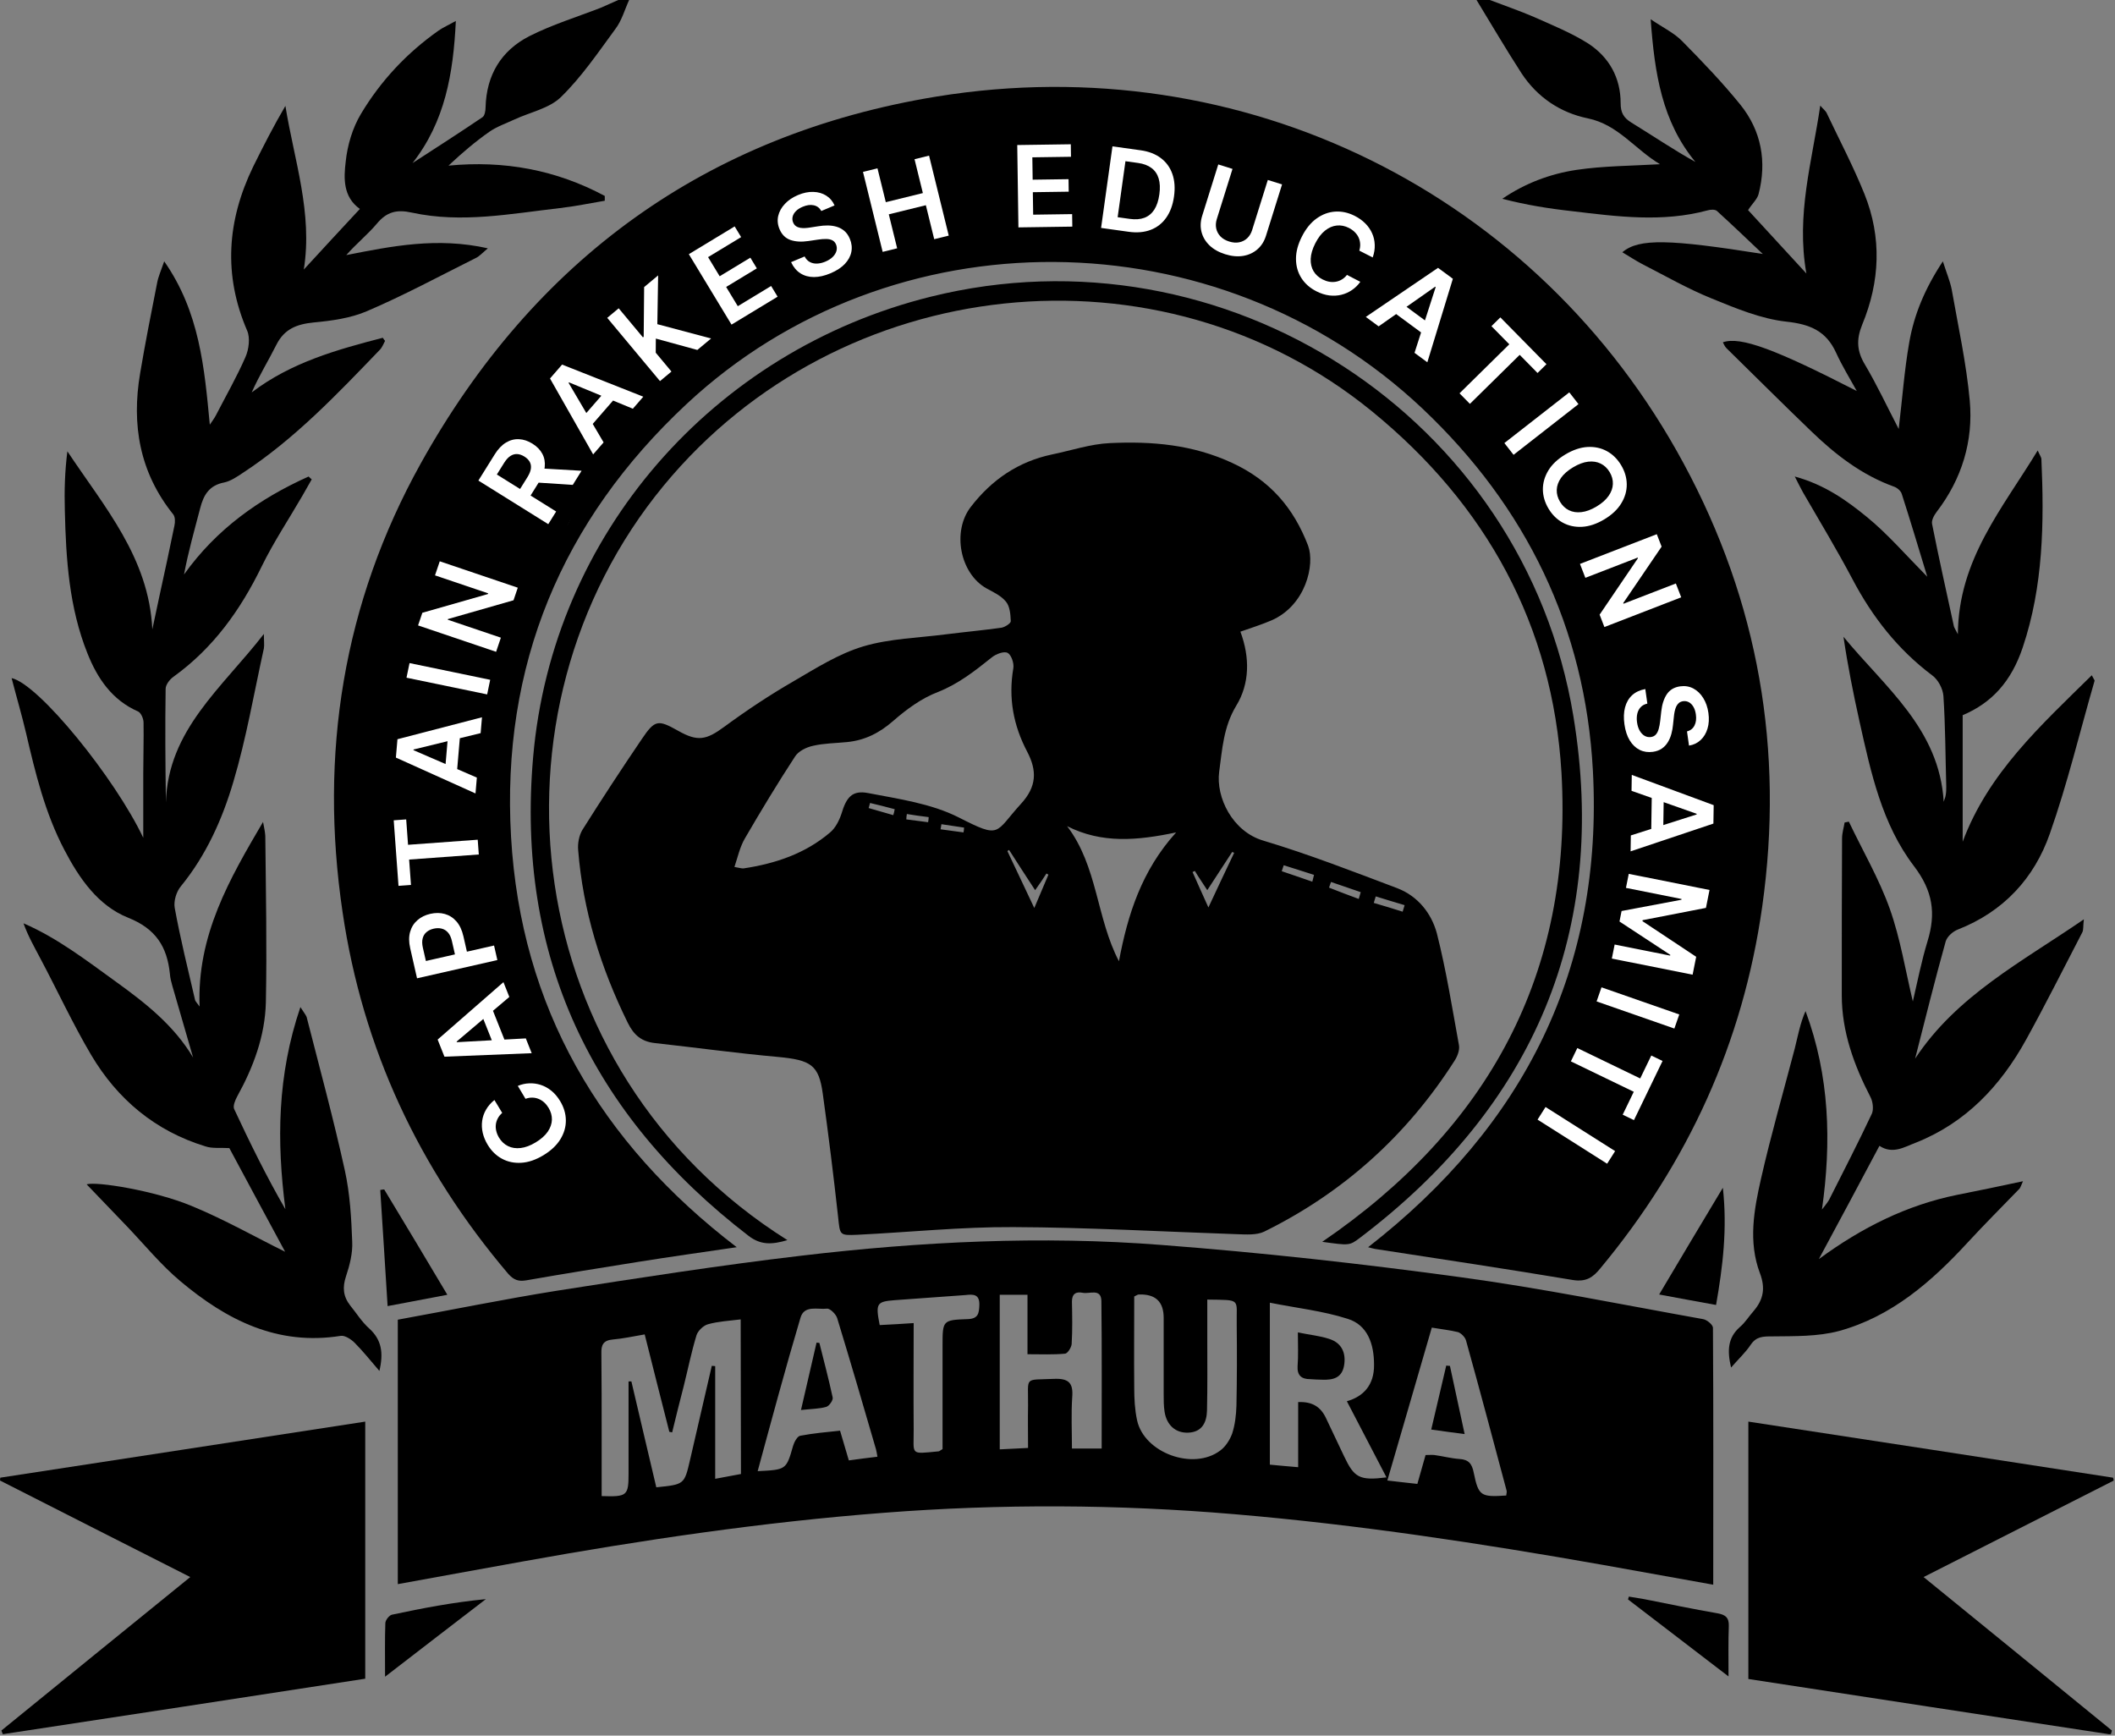<svg width="747" height="613" viewBox="0 0 747 613" fill="none" xmlns="http://www.w3.org/2000/svg">
<rect x="0" y="0" width="747" height="613" fill="#808080" stroke="none"/>
<g clip-path="url(#clip0_1_2)">
<path d="M222.2 2.44156e-05C220.6 3.5 219.6 7.3 217.3 10.3C211.2 18.6 205.4 27.2 198.1 34.3C194 38.3 187.3 39.6 181.7 42.2C178.7 43.6 175.5 44.7 172.9 46.5C167.9 50 163.2 54 158.4 58.5C178.1 56.6 196.4 60 213.6 69.2V70.9C208.3 71.8 203 72.9 197.7 73.5C180.3 75.5 163 78.9 145.5 75.1C140.1 73.9 136.6 74.8 133.1 79C129.8 82.9 125.8 86.1 122.3 90.1C138.5 86.9 154.4 83.7 172.3 87.7C170.2 89.5 169.2 90.6 168.1 91.1C155.3 97.5 142.7 104.3 129.6 109.9C123.8 112.4 117.1 113.3 110.7 113.9C104.8 114.5 100.4 116.2 97.6 121.8C94.8 127.4 91.5 132.7 88.9 138.6C102.8 128 119 123.5 135.2 119.3C135.5 119.7 135.7 120.1 136 120.4C135.4 121.5 135 122.7 134.1 123.6C119 139.3 104.1 155 85.8 167C83.7 168.4 81.5 169.9 79.2 170.4C73.9 171.4 71.9 174.8 70.7 179.5C68.7 187.2 66.5 194.8 65 202.9C76.4 186.9 91.6 176.1 109 168.3C109.4 168.7 109.7 169 110.1 169.3C109 171.2 107.9 173.2 106.8 175.1C102 183.4 96.6 191.5 92.4 200.1C84.9 215.5 75.3 228.9 61.3 239C60 239.9 58.5 241.8 58.5 243.3C58.3 256.5 58.4 269.8 58.6 283.4C59.3 257.8 78.4 243 93.2 223.9C93.2 226.4 93.4 227.8 93.2 229C89.7 244.8 87 260.8 82.4 276.2C78.5 289.4 72.8 302.1 63.9 313C62.3 314.9 61.3 318.2 61.7 320.6C63.7 331.6 66.4 342.4 68.9 353.2C69 353.6 69.4 354 70.5 355.5C69.5 330.3 81.1 310.4 92.9 290.3C93.2 291.9 93.6 293.6 93.7 295.2C93.9 314.8 94.3 334.5 93.9 354.1C93.6 365.9 89.5 376.9 83.8 387.2C83.1 388.5 82.2 390.6 82.7 391.7C88.3 403.7 94.1 415.5 100.8 427.1C97.7 403.1 97.9 379.8 106.1 355.7C107.3 357.6 108 358.4 108.3 359.2C112.9 377.2 117.8 395.2 121.8 413.4C123.6 421.6 124.1 430.2 124.4 438.6C124.6 442.6 123.5 446.9 122.2 450.8C120.9 454.7 121.2 457.9 123.7 461.1C125.9 463.8 127.8 466.9 130.4 469.2C134.8 473.2 135.5 477.8 134 484.2C130.8 480.5 128.2 477.2 125.2 474.2C124 473 121.8 471.6 120.4 471.8C98 475.4 80 466.2 63.7 452.5C56.9 446.8 51.1 439.7 44.9 433.2C40.1 428.2 35.3 423.2 30.6 418.3C34 417.2 54.6 420.5 67.6 425.9C79.3 430.7 90.5 437.1 100.7 442.1C94.4 430.5 87.4 417.4 81 405.5C77.7 405.3 75 405.7 72.6 404.9C54.9 399.5 41.5 388.3 32.2 372.6C25.7 361.6 20.3 349.9 14.3 338.6C12.2 334.6 9.9 330.6 8.3 326.1C20.3 331.3 30.5 339.2 40.9 346.7C51.3 354.2 61.4 362.1 68.2 373.5C65.8 365.1 63.3 356.7 60.9 348.3C60.5 346.9 60.1 345.4 60 343.9C59 334.3 55 328 45.2 324.1C34.7 319.9 28 310.3 22.7 300.1C15.9 287.1 12.5 273.1 9.2 258.9C7.7 252.5 5.8 246.1 4.1 239.5C13.7 241.6 40.6 274.8 50.6 295.9C50.6 289.2 50.6 281.2 50.6 273.2C50.6 267.2 50.8 261.2 50.7 255.2C50.7 253.8 49.8 251.8 48.8 251.3C39.6 247.3 34.4 239.6 30.9 230.8C24.4 214.6 23.3 197.5 22.9 180.3C22.7 173.4 22.9 166.4 23.8 159.4C36.8 179 52.6 196.9 53.8 222.3C54.7 218.2 55.5 214.2 56.4 210.1C58.2 202 59.9 193.9 61.6 185.7C61.9 184.4 61.9 182.6 61.2 181.7C49.3 166.9 46.4 150 49.5 131.8C51.3 121.1 53.4 110.5 55.5 99.9C55.9 97.7 56.9 95.5 58 92.3C70.5 110.2 72.2 129.9 74.1 150C74.8 148.9 75.7 147.8 76.3 146.6C79.8 139.8 83.6 133.2 86.7 126.1C87.9 123.4 88.4 119.3 87.3 116.8C78.8 97.1 80.2 77.9 89.4 58.9C93 51.6 96.7 44.4 100.8 37.4C103.9 56.6 110.5 75.2 107.3 95.2C113.9 88 120.5 80.9 127.1 73.8C121.1 69.5 121.4 62.9 122.1 57.1C122.7 51.3 124.5 45.2 127.5 40.2C134.5 28.5 143.7 18.7 154.9 10.8C156.5 9.7 158.3 8.9 161 7.4C160.1 26 157.2 42.9 145.7 57.6C154 52.2 162.3 46.9 170.4 41.4C171.2 40.9 171.5 39.1 171.5 37.9C171.8 26.5 177 17.9 186.9 12.8C195 8.7 203.8 6 212.3 2.7C214.4 1.8 216.5 0.8 218.6 -0.1L222.2 2.44156e-05Z" fill="black"/>
<path d="M526.2 0C531.4 2 536.7 3.8 541.8 6C548.3 8.9 555 11.6 561 15.4C568.3 20.2 572.4 27.4 572.4 36.5C572.4 39.7 573.4 41.6 576.2 43.3C583.7 47.9 590.9 52.8 598.8 57.2C587 42.9 584.4 26 583 6.8C587.6 9.9 591.4 11.7 594.2 14.6C601.3 21.8 608.4 29.2 614.7 37C622.1 46.2 624.1 57.1 621.1 68.6C620.6 70.4 618.9 71.9 617.4 74.2C623.3 80.6 630 87.9 638 96.6C634.3 75.8 640 57.1 642.9 37.3C643.9 38.5 644.8 39.1 645.2 40C649.7 49.5 654.6 58.8 658.5 68.5C664.7 83.9 664 99.5 657.7 114.7C655.6 119.9 655.8 124 658.7 128.8C662.9 135.9 666.4 143.4 670.6 151.5C671.9 140.7 672.6 130.8 674.3 121.1C676 111.2 679.8 102 686.2 92.3C687.5 96.4 688.7 99.2 689.3 102.1C691.6 115.2 694.5 128.3 695.7 141.5C697 155.8 692.9 169.2 684 180.8C683.1 182 682.1 183.8 682.4 185.1C684.8 197.2 687.5 209.2 690.1 221.2C690.2 221.6 690.5 222.1 691.5 224C691.7 197.6 707.2 179.7 719.7 159.1C720.4 160.7 720.9 161.4 721 162C722 184.6 721.7 207 714.4 228.7C710.4 240.6 703.6 248.2 693.2 252.6V297.3C702.2 273.1 720.7 256.3 738.8 238.5C739.5 239.9 739.8 240.2 739.8 240.4C734.6 258.4 730.2 276.8 724 294.4C718.5 310.2 707.6 322 691.5 328.3C689.7 329 687.7 330.8 687.2 332.5C683.4 346.1 680 359.8 676.4 373.9C691.1 351.6 714 339.8 736 324.7C735.7 327.2 735.9 328.3 735.5 329.2C728.9 341.9 722.5 354.7 715.6 367.2C706.6 383.5 694.3 396.6 676.6 403.6C672.6 405.1 668.5 407.8 663.8 404.7C656.9 417.7 650 430.6 642.4 444.7C657.8 433.4 673.6 425.6 691.3 422C698.8 420.5 706.2 419 714.5 417.2C713.8 418.8 713.6 419.4 713.3 419.8C707.2 426.1 701 432.3 695 438.8C682.2 452.7 668.1 465 649.5 470.1C642 472.1 633.8 471.9 625.9 472C622.7 472 620.3 472 618.3 475C616.5 477.7 614 480 611.4 483C610 477.1 610.2 472.5 614.5 468.7C616.4 467.1 617.7 464.9 619.4 463C622.8 459 623.6 455 621.6 449.7C617.4 438.6 619.5 427.2 622 416.2C625.5 400.8 629.9 385.6 633.9 370.3C635 365.9 635.8 361.4 637.7 357.1C646.2 380 646.9 403.3 643.5 427.2C644.3 426.1 645.3 425 646 423.8C651.1 413.7 656.3 403.6 661.1 393.4C661.8 391.9 661.5 389.2 660.7 387.6C654.8 376.2 650.5 364.4 650.5 351.5C650.5 333 650.5 314.6 650.6 296.1C650.6 294.2 651.2 292.4 651.5 290.5C652 290.4 652.5 290.3 653 290.2C657.9 300.5 663.7 310.4 667.5 321.1C671.2 331.6 673 342.8 675.6 353.7C677.2 346.9 678.6 339.6 680.8 332.4C683.8 322.6 682.7 314.7 676 305.9C664.7 291.1 660.8 272.9 656.8 255C654.6 245.1 652.6 235.1 651.1 224.9C665.7 242.7 685 257.4 686.5 283.2C686.7 282.4 687.1 281.7 687.2 280.8C687.4 279.8 687.4 278.8 687.4 277.8C687.1 267.1 687.1 256.5 686.4 245.8C686.2 243.2 684.5 240 682.4 238.5C670.3 229.4 661.3 217.9 654.3 204.6C648.8 194.2 642.7 184.1 636.8 173.9C636 172.5 635.3 171 633.9 168.3C644.5 171.2 652.3 176.8 659.5 182.7C666.7 188.6 672.9 195.8 680.7 203.7C677.5 193.2 674.7 183.8 671.7 174.5C671.4 173.4 670.1 172.3 669 171.9C657.6 167.8 648.3 160.6 639.8 152.4C629.7 142.7 619.8 132.8 609.8 123C609.2 122.4 608.9 121.7 608.5 120.9C614.8 118.7 627.3 123.5 655.8 138.1C653.3 133.6 650.6 129.2 648.5 124.6C645 116.9 639.3 114.5 630.9 113.6C621.9 112.6 613.1 108.9 604.5 105.4C596.1 102 588.1 97.4 579.9 93.2C577.6 92 575.4 90.5 573 89.1C578.8 84.1 589.8 84.5 622.6 89.7C617.2 84.6 611.9 79.5 606.4 74.5C605.7 73.9 604.1 74 603.1 74.3C587.2 78.6 571.3 76.5 555.4 74.6C547.2 73.7 539 72.4 530.6 70.2C538.7 64.7 547.5 61.4 556.8 60C566.2 58.6 575.8 58.6 586.3 58C577.4 52.7 571.5 44 560.8 41.8C551.1 39.8 543 34.4 537.4 25.9C531.9 17.4 526.8 8.7 521.5 0L526.2 0Z" fill="black"/>
<path d="M438.1 223.1C441.5 232.2 441.4 241.5 436.6 249.3C432.1 256.8 431.7 264.6 430.6 272.6C429.4 281.6 435.3 293.7 446.2 296.9C462.2 301.7 477.9 307.8 493.5 313.7C500.8 316.5 505.6 322.6 507.5 329.7C510.8 342.7 512.9 356 515.3 369.2C515.6 370.9 514.7 373.2 513.7 374.7C496.9 401 474.5 421.2 446.5 435C443.8 436.3 440 436 436.8 435.9C410.5 435 384.2 433.5 357.9 433.4C339.6 433.3 321.3 435.2 303 436.1C296.4 436.4 296.7 436.3 296 429.7C294.4 415.2 292.6 400.7 290.6 386.3C289.2 376.1 286.4 374.4 274.8 373.3C260.3 372 245.8 370 231.3 368.4C226.7 367.9 223.9 365.7 221.7 361.2C212.2 341.9 205.9 321.7 204.2 300.2C204 297.9 204.5 295.1 205.7 293.1C212.5 282.3 219.5 271.6 226.7 261C231.3 254.2 232.4 254.1 239.5 258.1C246.4 262 249.4 261.4 255.8 256.7C263.7 250.9 271.8 245.5 280.3 240.6C288.2 236 296.2 230.9 304.9 228.3C314.3 225.5 324.5 225.3 334.4 224C340.8 223.2 347.3 222.6 353.7 221.7C354.9 221.5 357 220.2 357 219.4C356.9 217 356.7 214.2 355.3 212.5C353.6 210.4 350.8 209.1 348.4 207.8C339 202.5 336.2 187.6 342.9 179C350.3 169.4 359.7 163 371.6 160.5C378.4 159.1 385.2 156.8 392 156.5C406.8 155.8 421.2 157 435.2 163.5C448.6 169.7 456.9 179.4 462 192.7C464.5 199.4 461.2 213.8 449.1 219.1C445.6 220.6 442.1 221.7 438.1 223.1ZM259.4 306.2C261.2 306.5 262 306.8 262.7 306.7C273.9 305 284.4 301.5 293.2 294C295.1 292.4 296.4 289.8 297.2 287.4C298.9 281.7 300.9 279 306.6 280.1C317.5 282.2 328.9 283.8 338.6 288.7C353.7 296.4 351.2 294.2 360.6 283.9C366.2 277.8 366.3 272.2 362.8 265.5C357.9 256.2 356.1 246.5 357.9 236C358.2 234.3 357.2 231.3 355.9 230.6C354.6 229.9 351.8 231 350.4 232.1C344.4 236.9 338.6 241.5 331.3 244.4C325.5 246.6 320.2 250.5 315.5 254.6C310.6 258.9 305.4 261.5 299.1 262.1C295.1 262.5 291.1 262.5 287.2 263.4C284.8 263.9 282 265.3 280.8 267.2C274.6 276.7 268.8 286.3 263.1 296.1C261.3 299.2 260.6 302.6 259.4 306.2ZM415.4 294C401.6 296.9 389.2 298 376.9 291.8C387.7 306 387.2 324.2 395.2 339.5C398.3 323 403.2 307.5 415.4 294ZM365.6 314.4C362.4 309.5 359.4 304.9 356.4 300.2C356.2 300.3 356 300.4 355.8 300.6C358.8 307 361.9 313.4 365.3 320.7C367.3 316 368.8 312.4 370.3 308.9C370.1 308.8 369.8 308.7 369.6 308.5C368.4 310.4 367.2 312.2 365.6 314.4ZM422 307.6C421.7 307.7 421.5 307.9 421.2 308C422.9 311.9 424.7 315.8 426.8 320.5C430.1 313.4 433 307.3 435.9 301.2C435.7 301.1 435.4 301 435.2 300.9C432.3 305.3 429.5 309.6 426.4 314.4C425.4 312.8 424.7 311.9 424.1 310.9C423.4 309.9 422.7 308.7 422 307.6ZM463.5 311.4C463.7 310.6 463.9 309.8 464.1 309C460.6 307.9 457 306.7 453.4 305.6C453.2 306.3 452.9 307 452.7 307.7C456.4 308.9 459.9 310.2 463.5 311.4ZM479.9 317.5C480.1 316.7 480.4 315.9 480.6 315.1C477.1 313.9 473.6 312.7 470.1 311.5L469.4 313.5C472.9 314.9 476.4 316.2 479.9 317.5ZM485.9 316.6C485.7 317.4 485.4 318.1 485.2 318.9C488.6 319.9 492 320.9 495.4 322C495.6 321.2 495.9 320.5 496.1 319.7C492.8 318.7 489.4 317.7 485.9 316.6ZM315.5 287.9C315.7 287.2 315.9 286.5 316 285.8C313.1 285 310.2 284.3 307.3 283.6C307.1 284.2 307 284.8 306.8 285.4C309.7 286.2 312.6 287.1 315.5 287.9ZM340.3 294C340.4 293.4 340.5 292.9 340.5 292.3C337.8 291.9 335.2 291.5 332.5 291.1C332.4 291.7 332.3 292.3 332.2 292.9L340.3 294ZM320.3 287.5C320.2 288.1 320.1 288.8 320.1 289.4C322.7 289.7 325.2 290.1 327.8 290.4C327.9 289.8 328 289.2 328 288.6C325.4 288.3 322.8 287.9 320.3 287.5Z" fill="black"/>
<path d="M260.2 440.5C247.9 442.3 236.6 443.9 225.3 445.7C212.2 447.8 199 449.9 185.9 452.2C183 452.7 181.4 452 179.5 449.9C148 412.8 128.1 370.4 121 322.2C112.7 266.3 121.2 213 148.6 163.7C188.6 91.8 249.4 47.4 330.8 34.1C439 16.5 543.1 68.2 594.6 163.6C621.1 212.6 630.2 265 622.4 320.2C615.6 368.3 596.2 410.7 565.2 448C562.6 451.2 560.2 452.8 555.6 452.1C532.3 448.2 508.9 444.7 485.6 441.1C485 441 484.4 440.8 483.2 440.5C538.5 397.5 566.3 341.9 562.6 272.2C559.9 221.8 539.1 179 502.4 144.3C429.9 75.9 314.9 75.2 242.6 142.6C198.3 183.9 177 235.2 180.5 295.6C184 355.7 211.8 403.5 260.2 440.5ZM183.5 403.5C178.7 403 173.5 401.6 168.7 401.1C174.4 403.7 177.5 412.1 186.1 408.9C182.8 413.9 179.7 418.5 176.6 423.2C176.9 423.4 177.3 423.7 177.6 424C181.8 419.8 188.9 418.6 190 410.7C193.7 415.5 196.9 419.7 200.1 423.8C200.5 423.5 200.9 423.3 201.3 423C198.1 417.9 200.1 410 191.1 407.1C197.6 404.9 202.9 403.1 208.1 401.4C208 401 207.8 400.5 207.7 400.1C201.6 401.8 194 396.6 189.1 405.4V386.6C188.7 386.5 188.3 386.5 187.9 386.4C186.2 391.9 183 397.5 183.5 403.5ZM214.7 134.8C214.8 134.5 214.9 133.7 215 133C215.8 126.9 213.4 122.4 208.1 119.9C203.2 117.6 199.1 118.4 194.7 123C190.9 126.9 187.4 131.1 183.4 135.6C194.2 145 204.7 154.1 215.3 163.4C217.2 161.2 218.8 159.5 220.5 157.6C215.9 153.5 211.8 149.8 206.2 144.8C210 143.8 212.4 142.5 214.8 142.7C219.1 143.1 223.2 144.6 227.5 145.3C228.9 145.5 231 145.2 231.9 144.3C234.9 141.2 237.5 137.7 240.8 133.8C238.4 126.1 238.7 125.6 248.2 120.2C250.3 121.8 252.6 123.4 254.8 125.1C256.9 123.4 258.7 121.9 261.2 119.8C260.1 119.1 259.3 118.8 258.6 118.3C248.6 111.1 238.5 104 228.6 96.6C225.8 94.5 224.2 95 221.7 96.9C219.2 98.9 218.7 100.7 220 103.7C224.8 115 229.4 126.3 234.3 138.2C227.5 137 221.3 135.9 214.7 134.8ZM169.6 187.8C178.2 187.8 185.7 187.4 193.2 187.9C198.7 188.3 201.1 185.9 202.2 180.7C189.8 174.4 177.5 168.1 164.8 161.7C163.6 164.2 162.8 166.1 161.8 168.1C169.1 171.9 175.9 175.5 183.8 179.6C175.5 179.6 168.6 180.2 161.9 179.4C156 178.8 153.7 181.2 152.6 186.7C164.9 193 177.2 199.3 190 205.8C191.1 203.5 192 201.6 193.1 199.4C185.3 195.6 177.8 191.9 169.6 187.8ZM595.1 249.4C599.9 248.8 603.8 248.2 607.8 247.8C610.9 247.5 611.7 245.9 611.2 243.1C610.8 240.6 610.3 238.7 606.9 239.2C595.7 240.8 584.5 242 573.3 243.4C570.5 243.8 567.6 243.7 568.3 248.2C569 252.7 571.8 252.3 574.8 251.9C579 251.4 583.2 250.8 587.7 250.3C588 252.8 588 254.9 588.5 256.7C589.6 260.4 588.3 261.8 584.5 262C579.9 262.3 575.4 263.3 571 263.9C570.5 272.3 571 272.7 578.2 271.6C582.3 271 586.4 270.6 590.5 270.1C598.3 269.1 606.1 268 613.8 267C613.2 258.3 613.2 258.4 605.6 259.4C602.7 259.8 599.7 259.9 596.4 260.1C596.1 256.5 595.6 253.3 595.1 249.4ZM480.8 69.1C473.7 81.4 466.8 93.4 459.7 105.8C464.2 108.4 468.2 110.8 472.3 112.9C480.1 116.8 488.1 112.9 489.4 104.2C489.8 101.4 488.4 98.3 487.8 95.4C493.8 94.3 497 91.6 497.9 86.5C498.9 81 495.6 77.8 491.4 75.2C488.1 73.1 484.6 71.2 480.8 69.1ZM592.8 309C596.1 308.7 598.6 308.8 601 308.3C610.2 306.6 614.7 301.5 614.7 293.3C614.7 285.8 609.7 279.9 601.2 278.5C596.2 277.6 590.9 277.6 585.8 277.9C577 278.3 571.4 283.9 570.9 292.2C570.4 300.7 574.6 306 583.6 307.8C587 308.6 590.3 308.7 592.8 309ZM593.5 349C602.9 347.9 607.9 344.2 609.7 336C611.3 328.9 608.1 322.3 600.1 319.6C593.3 317.4 585.9 316 578.8 316C571.7 316 568 320.5 566.6 327.6C565.4 334 567.5 339.7 573.8 342.5C580.1 345.5 586.9 347 593.5 349ZM346.8 87.4C351.9 87.6 354.4 85.5 354.2 80.9C354 76.8 353.7 72.8 353.4 68.3C357.6 68.1 361.2 67.9 365.1 67.7C365.7 74.1 366.3 79.9 366.9 86.1C369.6 85.9 371.8 85.8 374.6 85.7C373.5 71.2 372.4 57.4 371.3 43.3C368.1 43.8 365.9 44.1 363.7 44.5C364 50.4 364.2 55.6 364.5 61.2H352.8C352.3 56 351.9 50.8 351.4 45.3C348.6 45.5 346.4 45.6 343.6 45.8C344.7 59.8 345.7 73.5 346.8 87.4ZM266.2 69C257.8 71.8 257.2 72.6 257.6 80.1C257.8 84 258.1 87.9 258.3 91.8C258 91.9 257.6 92 257.3 92.1C254.5 87.5 251.8 82.9 248.9 78.1C246.6 79.6 244.5 80.8 242.4 82.1C249.6 94.6 256.5 106.4 263.6 118.6C266.1 117.1 268.1 115.9 270 114.7C267.3 108.5 261.6 103.6 264.9 95.9C268.1 98.8 271 101.5 273.9 104.2C278.1 108.1 282.7 108 287.5 104C281.1 99.1 274.9 94.2 268.4 89.6C265.7 87.7 264.8 85.6 265.1 82.5C265.6 78.1 265.9 73.7 266.2 69ZM440.4 53.5C437 64.5 433.5 74.9 430.7 85.4C429.1 91.6 432.7 96 440 98.7C446.8 101.2 452.7 100.2 455.2 94.6C459.7 84.2 463.3 73.4 467.4 62.4C464.2 61.4 462 60.8 459.6 60C458.4 63.6 457.3 66.7 456.2 69.9C454 76.3 451.8 82.8 449.4 89.1C448.3 92.1 445.9 93.4 442.6 92.3C439.2 91.2 437.8 88.9 438.5 85.4C439 83 439.9 80.6 440.6 78.2C443 70.9 445.5 63.5 448 56C445.5 55.2 443.5 54.5 440.4 53.5ZM183.1 222.2C169 222.8 155.4 223.3 141.8 224.3C140.5 224.4 139 227 138.4 228.7C137.7 230.7 136.9 233 140 234.6C145.6 237.4 151.1 240.7 156.6 243.7C162.9 247.2 169.3 250.8 175.6 254.3C179 247.5 179 246.9 173.6 243.9C168.9 241.3 172.2 237.8 172.3 234.7C172.4 232.1 173.5 230.1 176.5 230.5C182.8 231.2 183.1 227.2 183.1 222.2ZM561.3 185.7C559.8 183.3 558.6 181.4 557.5 179.5C549.8 183.6 547.6 188.2 549.6 195.1C551.7 202.2 557 206.4 563.2 206C570.2 205.6 574.6 200.8 575.1 193.1C575.3 189.3 575 185.4 576 181.8C576.4 180.4 579.9 178.6 581.5 179C584.5 179.8 585 182.7 583.4 185.5C582.7 186.7 581.6 187.8 580.7 189C582 191.2 583.2 193.1 584.8 195.8C587 193.4 589.2 191.7 590.5 189.5C593.7 184.1 590.9 179.5 587.8 175.3C584.8 171.3 580.5 170.2 575.8 171.6C570.9 173.1 568.1 176.7 567.7 181.9C567.4 185.4 568 189 567.3 192.3C566.8 194.5 565 197.1 563 198C561.7 198.6 558.6 197 557.3 195.5C555.2 192.9 556.5 190.2 558.8 188.1C559.5 187.3 560.2 186.7 561.3 185.7ZM319.3 79.1C316.9 80 314.6 80.9 312 81.9C313.4 84.5 314.3 86.7 315.7 88.5C319.7 93.8 328.3 94.4 334.7 90C340.1 86.3 342.2 78.2 337.8 73.3C334.8 70 329.8 68.5 325.6 66.4C323.6 65.4 320.6 65.5 319.2 64C317.9 62.6 317 59.2 317.7 57.8C319.2 55.1 322.1 55.3 324.5 57.5C325.5 58.5 326.3 59.7 327.3 61C329.7 60.2 331.8 59.5 334 58.8C332.5 54 330.3 50.3 325.5 49.3C318.4 47.8 310.6 52.4 309.3 58.6C307.9 65.5 311.9 70.8 319.9 72.9C323.1 73.7 326.5 74.3 329.4 75.9C330.9 76.7 332.1 79.4 332 81.1C331.9 82.6 330 84.8 328.5 85.2C326.8 85.7 324.3 85.1 322.7 84.1C321.3 83.2 320.7 81.1 319.3 79.1ZM173.9 310.2C161.9 316.7 150.3 323.2 138.6 329.4C135.5 331 136.2 333.3 136.7 335.7C137.2 338.2 138 339.8 141.2 339.9C148.8 340 156.5 340.5 164.1 340.9C169.7 341.2 175.3 341.5 181.1 341.8C181.1 336.8 180.6 333.1 174.4 333.8C173.2 333.9 171.3 332.3 170.7 331.1C169.7 329.1 169.2 326.6 169.1 324.4C169 323.1 170 321 170.9 320.7C177 318.6 176.3 315 173.9 310.2ZM174 307.8V299.6H158.4C158.3 297.9 158.1 296.6 158 295.2C157.2 286.2 152.5 281.7 143.8 282.1C135.3 282.5 131.7 286.7 131.7 296.3C131.7 297.5 131.8 298.6 131.8 299.8C132 308.4 132 308.4 140.4 308.1C145.7 307.9 151 307.8 156.4 307.7C162.2 307.8 167.9 307.8 174 307.8ZM406.9 74C410.7 74 414 74.3 417.3 73.9C422.6 73.3 426.3 68.9 427.1 62.9C428 56.4 426.5 51.8 421.8 50.2C416.1 48.2 410.1 47.2 403.8 45.7C401.2 60.1 398.7 73.6 396.2 87.6C398.9 88 401.2 88.4 403.8 88.9C405 83.5 406 78.7 406.9 74ZM596.1 229.2C603.1 225.2 605.1 221.6 604.3 215.6C603.5 209.8 599.7 205.3 594.7 204C586.3 201.9 568.4 208.4 563.5 215.4C558.4 222.5 562.6 234 571 235.9C578.6 237.6 580.4 235.7 578.5 227.9C577.7 227.9 576.9 227.9 576.1 227.9C573 228.1 569.7 228 568.8 224.3C567.8 220.4 570.8 218.5 573.8 217.2C577.9 215.4 582.1 213.8 586.5 212.6C589.9 211.6 593.9 210.2 596.5 214.1C599.4 218.5 594.5 220 592.4 222.9C593.4 224.8 594.7 226.8 596.1 229.2ZM152.7 354.1C145.9 358.2 144 361.9 145.2 367.7C146.5 373.8 150.6 378.6 155.8 378.8C167.1 379.2 177.1 375.3 185 367.2C188.8 363.3 188.6 358.5 186.3 353.7C184.3 349.3 181.1 346.5 176 346.2C169.3 345.8 168.3 347.3 170.6 354.2C171.2 354.2 171.8 354.2 172.5 354.2C175.7 353.9 179.1 353.6 180.3 357.6C181.4 361.4 178.7 363.6 175.8 365C171.6 367 167.2 368.7 162.9 370.3C159.4 371.6 155 373 153.1 368.9C152.1 366.7 154.2 363 154.9 360C155.5 360 156.1 360.1 156.7 360.1C155.4 358.2 154.1 356.3 152.7 354.1ZM295.8 56.3C288.7 59.1 282.1 61.7 275.3 64.4C280.5 77.7 285.5 90.5 290.7 103.8C297.9 100.9 304.8 98.2 311.9 95.4C310.9 93.2 310.2 91.6 309.4 89.7C304.7 91.4 300.4 93 295.6 94.7C294.1 90.7 292.6 87.1 291.1 83.3C295.3 81.5 299 79.9 302.9 78.2C301.9 76.1 301.2 74.5 300.3 72.6C296.2 74.1 292.5 75.4 288.5 76.9C287.2 73.6 286.1 70.7 284.9 67.5C289.4 65.7 293.5 64 297.8 62.2C297.3 60.3 296.7 58.6 295.8 56.3ZM544.8 161.2C543.9 159.2 542.9 157 541.9 154.8C540.9 155.2 540.4 155.3 540 155.5C537 157 533.7 158.7 531.1 155.1C528.6 151.6 530.9 148.7 533.3 146.3C536.7 142.9 540.4 139.7 544.1 136.7C546.9 134.5 550.1 132.4 553.5 135.5C556.8 138.4 554.2 141.2 552.8 144C552.7 144.2 552.8 144.6 552.9 145.1C554.7 146.3 556.5 147.7 558.4 149C563.7 143 564.2 138.1 560.2 132.6C556.1 126.9 550.2 124.9 544 127.8C535.7 131.7 528.8 137.4 524.4 145.6C521.1 151.7 523 157.8 528.5 162.4C532.3 165.6 540.7 166 544.8 161.2ZM132.9 248.7C132.3 257.4 131.5 265.5 131.2 273.6C131.2 274.7 133 276.6 134.2 277C138 278 138.5 275.4 138.4 272.3C138.3 269.6 138.1 267 142.5 267.5C151.9 268.6 161.3 269.3 170.8 269.8C172.1 269.9 174.3 268.2 174.8 266.9C176.2 263.1 174.6 261.2 170.3 260.9C160.1 260.3 149.9 259.4 139.4 258.6V249C137.4 248.9 135.6 248.8 132.9 248.7ZM562.5 347.1C559.5 354.6 556.7 361.8 553.7 369.4C556 370.3 557.7 371 559.7 371.8C561.9 366.6 563.8 361.9 565.9 356.9C577.2 361.4 587.9 365.6 599 370C600 367.4 600.8 365.2 601.8 362.7C588.5 357.5 575.7 352.4 562.5 347.1ZM509.2 131.5C504.6 127.8 500.6 124.6 496.5 121.3C504.1 111.5 511.1 102.5 518.4 93.1C516.1 91.4 514.2 90 512.1 88.5C503.3 99.8 494.9 110.6 486.2 121.7C492.7 126.8 498.8 131.5 505.1 136.5C506.6 134.7 507.8 133.3 509.2 131.5ZM575.8 401.4L575.5 399.9C569.5 402.1 561.8 396.3 556.6 405.7V387C554.8 393 549.1 398.2 553.8 405.6C547.6 403.7 542.1 402 536.7 400.3C536.5 400.8 536.4 401.2 536.2 401.7C542.4 403.4 545.2 412.4 554.5 408.4C550.7 413.9 547.5 418.5 544.3 423.1C544.7 423.4 545.1 423.7 545.5 424C549.3 419.4 557.5 418.9 556.7 409.1C561 414.9 564.5 419.5 568 424.1C568.4 423.8 568.8 423.6 569.2 423.3C565.5 418.1 568.1 409.7 558.8 407C565.2 405 570.5 403.2 575.8 401.4ZM187.8 212.3C174.5 207 161.7 201.9 148.5 196.7C147.5 199.6 146.7 201.7 145.8 204.3C159 209.6 171.9 214.7 185.1 219.9C186 217.1 186.8 215 187.8 212.3ZM537.3 108.6C527.1 119.3 517.6 129.2 507.9 139.5C510 141.4 511.8 143.1 513.7 144.9C523.5 134.6 533 124.6 542.9 114.3C540.9 112.2 539.3 110.6 537.3 108.6Z" fill="black"/>
<path d="M605.1 559.7C591.6 557.3 578.9 555 566.1 552.7C523 545.1 479.7 538.5 436 534.8C394.7 531.3 353.5 531.1 312.2 534.3C269.3 537.6 226.8 543.9 184.6 551.5C170 554.1 155.5 556.8 140.5 559.5V466.1C159.2 462.7 177.8 458.9 196.5 455.9C225.3 451.4 254.1 446.9 283 443.5C325.3 438.5 367.8 436.4 410.2 439.7C445.5 442.4 480.8 446.3 515.9 451.1C544.6 455 573 460.8 601.5 465.9C602.8 466.1 604.9 467.8 605 468.9C605.2 498.8 605.1 528.8 605.1 559.7ZM261.6 466C257.5 466.5 253.7 466.7 250.1 467.7C248.5 468.1 246.5 470 246 471.6C244.2 477.5 243 483.5 241.5 489.5C240.1 495 238.7 500.4 237.4 505.9C237.1 505.8 236.7 505.8 236.4 505.7C233.5 494.3 230.6 482.9 227.7 471.3C223.6 472 220 472.8 216.4 473.1C213.1 473.4 212.3 475 212.4 478C212.5 487.5 212.5 497 212.5 506.5V528.4C221.5 528.7 222 528.3 222 520.4V487.9C222.4 487.9 222.7 487.9 223 487.9C225.9 500.4 228.9 512.9 231.8 525.3C241.7 524.3 241.7 524.3 243.7 515.7C246.3 504.6 248.8 493.5 251.4 482.4C251.8 482.4 252.2 482.5 252.6 482.5V522.3C256.2 521.6 259 521.1 261.7 520.6L261.6 466ZM458.6 495.2C463.6 495 466.5 497 468.3 500.8C470.4 505.3 472.6 509.8 474.7 514.3C478.3 521.9 480.1 523 489.7 521.8C484.9 512.6 480.3 503.8 475.7 494.9C481.4 493.3 485.4 489.3 485.3 482C485.3 474.8 483.1 468 476 465.8C467.3 463 458 462 448.5 460.1V517.3C451.7 517.6 454.8 517.9 458.5 518.2V495.2H458.6ZM389.1 511.6C389.1 494.1 389.2 476.8 389 459.5C388.9 454.9 384.8 457.1 382.4 456.6C380 456.1 378.6 457 378.6 459.7C378.7 464.7 378.8 469.7 378.5 474.7C378.4 475.9 377.1 478 376.2 478.1C372 478.5 367.7 478.3 362.9 478.3V457.3H353.1V511.9C356.6 511.7 359.7 511.6 363.1 511.4C363.1 506 363 501.2 363.1 496.4C363.2 485.9 361.5 487.5 372.3 487C377.4 486.8 379.1 488.4 378.7 493.4C378.3 499.4 378.6 505.5 378.6 511.6H389.1ZM426.4 459V472.7C426.4 481.2 426.5 489.7 426.3 498.2C426.2 502.3 424.6 505.8 419.7 506C415.2 506.2 412 503.3 411.3 498.5C411 496.5 411 494.5 411 492.5C411 483.5 411 474.5 411 465.5C411 459.7 408.1 457 402.2 457.2C401.8 457.2 401.3 457.6 400.6 457.9C400.6 468.6 400.5 479.4 400.6 490.2C400.6 494 400.8 497.9 401.6 501.6C404.1 513.2 421.5 519.5 431 512.3C432.9 510.9 434.4 508.5 435.2 506.3C436.2 503.2 436.6 499.8 436.7 496.5C436.9 487 436.9 477.5 436.8 468C436.6 458.5 438.7 459.2 426.4 459ZM505.7 468.9C500.4 487.1 495.3 504.8 490 522.9C494 523.4 497.2 523.7 500.6 524.1C501.7 520.3 502.6 517 503.5 513.9C504.9 513.9 505.7 513.8 506.6 513.9C509.6 514.3 512.5 515.1 515.5 515.3C518.7 515.5 519.9 517 520.5 520.1C522.2 528.4 523 528.8 532 528.2C532 527.6 532.3 526.9 532.1 526.4C527.4 508.8 522.7 491.1 517.8 473.5C517.5 472.3 516.1 470.9 515 470.5C512.2 469.8 509.2 469.5 505.7 468.9ZM267.6 519.6C277.7 519.1 277.7 519.1 280.1 510.7C280.5 509.3 281.6 507.3 282.6 507.1C287.3 506.2 292 505.8 296.7 505.3C297.8 509.1 298.8 512.4 299.8 515.8C303.4 515.3 306.5 514.9 309.9 514.5C309.7 513.4 309.6 512.6 309.4 511.9C304.9 496.4 300.4 481 295.7 465.6C295.3 464.2 293.2 462.1 292.1 462.2C288.8 462.6 284 460.8 282.7 465.5C277.4 483.3 272.6 501.2 267.6 519.6ZM310.7 468C314.7 467.8 318.4 467.6 322.7 467.3C322.7 480.1 322.6 492.4 322.7 504.6C322.8 514 321.1 513.6 331.5 512.6C331.8 512.6 332 512.3 332.9 511.8V475.3C332.9 466.4 332.9 466.2 341.7 465.9C345.5 465.8 345.8 463.9 345.9 460.9C346 457 343.7 457.1 341 457.4C332.7 458 324.4 458.6 316.1 459.2C309.6 459.7 309.2 460.3 310.7 468Z" fill="black"/>
<path d="M617.5 502.1C660.8 508.7 703.6 515.3 746.3 521.9C746.4 522.2 746.5 522.6 746.6 522.9C724.5 534.1 702.4 545.3 679.4 557C702 575.4 724 593.3 745.9 611.2C745.8 611.7 745.7 612.1 745.5 612.6C702.9 606.1 660.4 599.6 617.5 593V502.1Z" fill="black"/>
<path d="M0.5 611.2C22.5 593.3 44.5 575.4 67.2 557C44.3 545.4 22.2 534.2 0 522.9C0 522.6 0.1 522.2 0.1 521.9C42.9 515.3 85.7 508.8 129 502.1V592.9C86.3 599.5 43.7 606 1 612.5C0.8 612.1 0.7 611.7 0.5 611.2Z" fill="black"/>
<path d="M278.1 438C272.7 439.6 268.7 439.8 264.4 436.5C208.7 393.7 182.2 337.5 188.3 267.4C195.1 188.8 251.8 123.9 328.7 104.8C432.5 79 538.2 147 555.7 252.9C568.2 328.8 541.8 390.6 480.3 437.2C476.6 440 476.5 439.9 467 438.6C525.6 398.6 555.6 343.8 551.5 272.9C548.4 220.9 525 178.3 484.6 145.3C409.6 84.1 296.6 96.2 234.5 171.4C168.4 251.5 183.1 378.2 278.1 438Z" fill="black"/>
<path d="M158 457.3C150.9 458.7 144.6 459.8 136.9 461.3C136 447.2 135.2 433.8 134.3 420.3C134.8 420.2 135.2 420.1 135.7 420.1C143.1 432.3 150.3 444.4 158 457.3Z" fill="black"/>
<path d="M608.5 419.5C610.1 434 608.5 447.2 606.1 460.9C599.4 459.7 593 458.5 586 457.2C593.5 444.6 600.6 432.6 608.5 419.5Z" fill="black"/>
<path d="M610.5 592.1C598 582.5 586.5 573.7 575 564.9C575.1 564.6 575.2 564.2 575.3 563.9C577.1 564.2 578.9 564.5 580.7 564.8C589.3 566.5 597.9 568.3 606.6 569.8C609.3 570.3 610.7 571.2 610.6 574.3C610.4 579.8 610.5 585.4 610.5 592.1Z" fill="black"/>
<path d="M136 592.2C136 584.9 135.9 579.1 136.1 573.3C136.1 572.2 137.5 570.5 138.4 570.3C149.2 568 160.1 565.9 171.6 564.8C160.1 573.6 148.6 582.5 136 592.2Z" fill="black"/>
<path d="M203.6 142.6C199.4 139 196.7 136.6 192.9 133.3C196.7 130.8 199.7 128.4 203.1 127.1C204.1 126.7 208 129.9 207.8 130.9C207.3 134.6 205.5 138 203.6 142.6Z" fill="black"/>
<path d="M235.2 121.3C232.6 115.8 230.3 110.8 228 105.8L228.9 104.8C233.3 108.2 237.6 111.6 242.4 115.4C240 117.4 237.9 119.1 235.2 121.3Z" fill="black"/>
<path d="M476.1 92.5C478.6 95.7 481.1 98 482 100.7C482.4 102 480.1 105.6 478.6 105.9C475.9 106.4 472.9 105.2 469.3 104.6C471.7 100.2 473.5 97.1 476.1 92.5Z" fill="black"/>
<path d="M484.6 77.7C486.8 80.7 488.9 82.6 489.6 84.9C490 86.1 488.1 89.2 486.8 89.4C484.4 89.9 481.7 89 478.4 88.5C480.7 84.7 482.2 82 484.6 77.7Z" fill="black"/>
<path d="M594.5 300.9C591 300.6 587.7 300.5 584.4 299.9C580.6 299.3 577.7 297.4 577.8 293.1C577.8 289 580.6 286.9 584.2 286.8C590 286.5 595.8 286.6 601.6 287.1C605.1 287.4 607.9 289.6 607.8 293.7C607.7 297.7 605 299.6 601.3 300.1C599 300.5 596.7 300.7 594.5 300.9Z" fill="black"/>
<path d="M583.5 323.3C587.3 324.3 592.8 325.5 598.1 327.3C601.4 328.4 603.7 331 602.9 335C602.1 338.9 599.1 340.6 595.5 340.1C589.8 339.2 584.2 337.9 578.7 336.3C575 335.2 572.7 332.5 573.7 328.4C574.5 324.1 578 323.4 583.5 323.3Z" fill="black"/>
<path d="M149 230.7H165.4C164.9 233.5 164.5 235.8 163.9 238.9C158.5 236.3 153.5 233.9 148.6 231.5C148.7 231.2 148.9 231 149 230.7Z" fill="black"/>
<path d="M146.3 332.5C151.4 330 156.5 327.5 162 324.8C162.7 327.7 163.3 330.2 164.1 333.3H146.7C146.6 333 146.4 332.8 146.3 332.5Z" fill="black"/>
<path d="M151.6 300.2C148.5 300.2 146.2 300.4 144 300.1C142 299.9 138.5 301.5 138.7 297.7C138.8 295.3 140.3 292.1 142.2 291C144.8 289.5 148.6 289.5 150.3 293.2C151.1 295.1 151 297.4 151.6 300.2Z" fill="black"/>
<path d="M410.7 52.6C414.1 55.1 417.4 56.3 418.6 58.6C419.5 60.3 418.5 64.3 417 65.6C415.1 67.1 411.8 66.8 408.1 67.5C409 62.2 409.6 58.4 410.7 52.6Z" fill="black"/>
<path d="M458.4 470.6C462.8 471.5 466.2 471.8 469.5 472.9C473.9 474.3 475.5 477.9 474.7 482.4C473.9 486.7 470.8 487.4 467.2 487.3C465.7 487.3 464.2 487.2 462.7 487.1C459.7 487.1 458.1 485.8 458.3 482.5C458.6 478.9 458.4 475.2 458.4 470.6Z" fill="black"/>
<path d="M512.1 482.4C513.8 490.1 515.4 497.9 517.3 506.5C513.3 506 509.8 505.5 505.5 504.9C507.3 497.1 509.1 489.7 510.8 482.3C511.3 482.4 511.7 482.4 512.1 482.4Z" fill="black"/>
<path d="M289.4 474.3C291 480.7 292.7 487.1 294.1 493.6C294.3 494.5 292.9 496.6 291.8 496.9C289.3 497.6 286.6 497.6 282.9 498C284.8 489.7 286.6 482 288.4 474.2C288.7 474.2 289 474.3 289.4 474.3Z" fill="black"/>
<path d="M121.5 282C123.9 324 140.167 371.833 148 390.5L199 376.5L177 327C173.833 292 176 211.7 210 170.5C244 129.3 283.167 109.333 298.5 104.5C312.667 97.833 353 85.6 401 90C449 94.4 493 128.833 509 145.5C521.167 157.333 549.3 193.2 564.5 242C579.7 290.8 558.167 352 545.5 376.5L594 390.5C616.8 359.7 618.5 301.667 616.5 276.5C632.1 239.3 596.333 173.667 576.5 145.5C555.667 117.667 500.1 59.2 444.5 48C375 34 365.5 41 312.5 42.5C270.1 43.7 204.5 104 177 134C157.5 165.833 119.1 240 121.5 282Z" fill="black"/>
<path d="M192.5 381C176.5 368.2 164.5 384.667 160.5 394.5L180.5 437.5L221 418C218.167 411 208.5 393.8 192.5 381Z" fill="black"/>
<path d="M554.5 379.68C570.5 366.88 582.5 383.346 586.5 393.18L566.5 436.18L526 416.68C528.833 409.68 538.5 392.48 554.5 379.68Z" fill="black"/>
<path d="M121.5 282C123.9 324 140.167 371.833 148 390.5L199 376.5L177 327C173.833 292 176 211.7 210 170.5C244 129.3 283.167 109.333 298.5 104.5C312.667 97.833 353 85.6 401 90C449 94.4 493 128.833 509 145.5C521.167 157.333 549.3 193.2 564.5 242C579.7 290.8 558.167 352 545.5 376.5L594 390.5C616.8 359.7 618.5 301.667 616.5 276.5C632.1 239.3 596.333 173.667 576.5 145.5C555.667 117.667 500.1 59.2 444.5 48C375 34 365.5 41 312.5 42.5C270.1 43.7 204.5 104 177 134C157.5 165.833 119.1 240 121.5 282Z" stroke="black"/>
<path d="M192.5 381C176.5 368.2 164.5 384.667 160.5 394.5L180.5 437.5L221 418C218.167 411 208.5 393.8 192.5 381Z" stroke="black"/>
<path d="M554.5 379.68C570.5 366.88 582.5 383.346 586.5 393.18L566.5 436.18L526 416.68C528.833 409.68 538.5 392.48 554.5 379.68Z" stroke="black"/>
<path d="M174.627 388.517L177.374 393.064C176.707 393.645 176.191 394.283 175.826 394.979C175.453 395.68 175.22 396.412 175.128 397.176C175.036 397.94 175.09 398.715 175.289 399.502C175.475 400.286 175.798 401.059 176.258 401.821C177.076 403.174 178.141 404.168 179.453 404.802C180.758 405.442 182.241 405.663 183.904 405.466C185.558 405.275 187.321 404.613 189.194 403.482C191.098 402.331 192.525 401.066 193.472 399.686C194.407 398.303 194.893 396.891 194.931 395.452C194.956 394.01 194.562 392.616 193.749 391.271C193.298 390.525 192.78 389.887 192.194 389.356C191.594 388.822 190.944 388.413 190.241 388.129C189.534 387.837 188.789 387.684 188.006 387.671C187.218 387.649 186.418 387.789 185.605 388.092L182.883 383.53C184.169 382.985 185.502 382.683 186.882 382.624C188.258 382.557 189.617 382.737 190.959 383.165C192.294 383.598 193.552 384.287 194.732 385.234C195.904 386.185 196.938 387.402 197.834 388.886C199.156 391.074 199.83 393.334 199.855 395.664C199.88 397.995 199.234 400.232 197.919 402.376C196.603 404.521 194.608 406.401 191.933 408.017C189.25 409.638 186.655 410.525 184.148 410.679C181.633 410.837 179.35 410.364 177.299 409.257C175.247 408.151 173.566 406.512 172.253 404.339C171.416 402.953 170.832 401.547 170.501 400.121C170.171 398.694 170.101 397.287 170.291 395.899C170.474 394.517 170.927 393.198 171.651 391.942C172.362 390.682 173.354 389.541 174.627 388.517Z" fill="white"/>
<path d="M185.712 366.749L187.791 371.976L156.975 373.212L154.57 367.167L177.811 346.885L179.89 352.112L161.274 367.879L161.358 368.09L185.712 366.749ZM175.045 370.794L169.375 356.539L173.308 354.975L178.979 369.229L175.045 370.794Z" fill="white"/>
<path d="M175.662 339.085L147.293 345.527L144.877 334.889C144.382 332.71 144.373 330.789 144.85 329.127C145.325 327.456 146.188 326.08 147.438 325C148.677 323.912 150.197 323.164 151.997 322.755C153.816 322.342 155.52 322.358 157.107 322.804C158.693 323.249 160.063 324.128 161.216 325.439C162.359 326.753 163.179 328.504 163.676 330.693L165.277 337.743L161.052 338.703L159.608 332.345C159.319 331.07 158.86 330.077 158.232 329.365C157.605 328.653 156.859 328.191 155.995 327.98C155.129 327.759 154.193 327.763 153.186 327.991C152.18 328.22 151.338 328.62 150.662 329.191C149.984 329.753 149.525 330.493 149.287 331.411C149.038 332.322 149.059 333.42 149.35 334.703L150.42 339.413L174.494 333.946L175.662 339.085Z" fill="white"/>
<path d="M145.154 312.555L140.748 312.876L139.059 289.728L143.465 289.406L144.119 298.374L168.727 296.579L169.107 301.793L144.5 303.587L145.154 312.555Z" fill="white"/>
<path d="M168.42 274.634L167.943 280.239L139.825 267.569L140.376 261.087L170.231 253.334L169.755 258.938L146.054 264.72L146.035 264.947L168.42 274.634ZM157.07 273.484L158.37 258.198L162.588 258.557L161.288 273.842L157.07 273.484Z" fill="white"/>
<path d="M144.645 234.195L173.131 240.097L172.062 245.257L143.576 239.355L144.645 234.195Z" fill="white"/>
<path d="M155.319 198.247L182.876 207.568L181.374 212.008L158.212 218.644L158.135 218.873L176.905 225.222L175.217 230.214L147.66 220.893L149.171 216.426L172.342 209.808L172.424 209.566L153.64 203.213L155.319 198.247Z" fill="white"/>
<path d="M193.642 185.129L168.961 169.729L174.737 160.474C175.92 158.578 177.242 157.193 178.703 156.319C180.168 155.436 181.701 155.037 183.301 155.12C184.899 155.19 186.484 155.716 188.059 156.699C189.642 157.686 190.805 158.881 191.549 160.283C192.29 161.671 192.571 163.215 192.394 164.912C192.208 166.605 191.524 168.399 190.341 170.295L186.228 176.887L182.516 174.571L186.253 168.581C186.945 167.473 187.359 166.47 187.495 165.572C187.623 164.67 187.495 163.864 187.111 163.156C186.724 162.434 186.092 161.8 185.217 161.254C184.341 160.708 183.486 160.414 182.652 160.373C181.81 160.328 181.007 160.558 180.245 161.065C179.474 161.566 178.741 162.375 178.044 163.492L175.487 167.589L196.431 180.659L193.642 185.129ZM190.414 165.401L205.41 166.27L202.297 171.259L187.369 170.282L190.414 165.401Z" fill="white"/>
<path d="M213.184 156.247L209.494 160.492L194.257 133.678L198.525 128.768L227.209 140.112L223.519 144.357L200.968 135.051L200.819 135.222L213.184 156.247ZM204.697 148.624L214.761 137.046L217.956 139.823L207.892 151.401L204.697 148.624Z" fill="white"/>
<path d="M233.102 134.601L214.468 112.261L218.515 108.886L227.077 119.15L227.349 118.923L227.503 101.389L232.445 97.267L232.167 114.498L251.155 119.543L246.29 123.601L231.636 119.583L231.599 124.572L237.149 131.226L233.102 134.601Z" fill="white"/>
<path d="M258.366 114.65L243.292 89.769L259.475 79.965L261.764 83.743L250.088 90.816L254.181 97.571L265.018 91.006L267.307 94.784L256.47 101.35L260.584 108.141L272.356 101.009L274.645 104.787L258.366 114.65Z" fill="white"/>
<path d="M290.085 74.524C289.481 73.432 288.591 72.759 287.415 72.504C286.247 72.246 284.944 72.421 283.504 73.028C282.492 73.454 281.688 73.973 281.092 74.584C280.497 75.195 280.118 75.843 279.954 76.528C279.791 77.214 279.847 77.894 280.121 78.57C280.357 79.128 280.687 79.559 281.113 79.863C281.548 80.162 282.049 80.362 282.615 80.463C283.178 80.554 283.77 80.582 284.392 80.546C285.014 80.51 285.627 80.441 286.232 80.341L289.01 79.909C290.122 79.718 291.229 79.627 292.332 79.634C293.444 79.639 294.499 79.79 295.498 80.088C296.506 80.382 297.41 80.87 298.211 81.549C299.011 82.229 299.656 83.15 300.145 84.31C300.808 85.881 300.989 87.433 300.69 88.967C300.388 90.492 299.619 91.911 298.384 93.223C297.154 94.522 295.466 95.625 293.319 96.529C291.234 97.409 289.287 97.849 287.479 97.851C285.68 97.849 284.087 97.41 282.701 96.535C281.323 95.657 280.224 94.342 279.404 92.592L284.181 90.578C284.645 91.482 285.26 92.137 286.027 92.543C286.795 92.949 287.649 93.134 288.589 93.097C289.538 93.057 290.518 92.824 291.531 92.397C292.586 91.952 293.445 91.405 294.107 90.756C294.774 90.095 295.214 89.385 295.429 88.626C295.64 87.859 295.588 87.09 295.273 86.318C294.97 85.624 294.522 85.134 293.929 84.85C293.333 84.556 292.608 84.41 291.755 84.41C290.907 84.397 289.952 84.471 288.889 84.631L285.508 85.132C283.061 85.495 280.954 85.371 279.186 84.76C277.422 84.137 276.136 82.865 275.327 80.945C274.661 79.366 274.505 77.803 274.86 76.255C275.224 74.705 276.009 73.289 277.217 72.009C278.421 70.721 279.961 69.681 281.837 68.89C283.739 68.088 285.546 67.717 287.256 67.777C288.972 67.825 290.486 68.26 291.8 69.084C293.109 69.898 294.095 71.055 294.758 72.554L290.085 74.524Z" fill="white"/>
<path d="M311.75 88.959L304.799 60.711L309.916 59.452L312.859 71.41L325.949 68.189L323.006 56.231L328.137 54.968L335.088 83.216L329.957 84.479L327.004 72.479L313.915 75.7L316.868 87.7L311.75 88.959Z" fill="white"/>
<path d="M359.699 80.313L359.282 51.225L378.2 50.954L378.263 55.371L364.614 55.567L364.727 63.464L377.397 63.282L377.46 67.699L364.791 67.881L364.905 75.82L378.667 75.623L378.731 80.04L359.699 80.313Z" fill="white"/>
<path d="M398.656 81.864L388.893 80.502L392.911 51.69L402.871 53.079C405.732 53.478 408.109 54.397 410.002 55.837C411.906 57.269 413.261 59.136 414.068 61.438C414.876 63.741 415.071 66.388 414.653 69.379C414.235 72.381 413.317 74.882 411.9 76.884C410.493 78.886 408.663 80.319 406.41 81.181C404.167 82.044 401.583 82.272 398.656 81.864ZM394.742 76.714L399.033 77.312C401.04 77.592 402.765 77.46 404.208 76.915C405.653 76.361 406.815 75.4 407.694 74.031C408.575 72.653 409.169 70.862 409.476 68.657C409.784 66.453 409.701 64.577 409.228 63.029C408.757 61.472 407.911 60.24 406.689 59.334C405.478 58.419 403.897 57.826 401.946 57.554L397.501 56.934L394.742 76.714Z" fill="white"/>
<path d="M447.783 63.559L452.812 65.134L447.134 83.271C446.511 85.259 445.494 86.861 444.082 88.076C442.678 89.294 440.999 90.063 439.043 90.383C437.09 90.695 434.984 90.497 432.724 89.789C430.456 89.079 428.608 88.04 427.182 86.67C425.758 85.291 424.816 83.702 424.358 81.901C423.9 80.101 423.982 78.206 424.604 76.218L430.282 58.08L435.312 59.655L429.765 77.372C429.403 78.529 429.333 79.638 429.556 80.701C429.789 81.766 430.29 82.701 431.059 83.508C431.832 84.305 432.855 84.904 434.129 85.302C435.403 85.701 436.585 85.793 437.674 85.579C438.775 85.358 439.721 84.875 440.51 84.13C441.299 83.384 441.874 82.433 442.236 81.276L447.783 63.559Z" fill="white"/>
<path d="M484.828 90.931L480.093 88.522C480.353 87.677 480.454 86.862 480.396 86.079C480.342 85.286 480.153 84.542 479.827 83.845C479.502 83.148 479.047 82.518 478.462 81.955C477.89 81.388 477.207 80.902 476.414 80.499C475.004 79.782 473.575 79.501 472.125 79.656C470.68 79.802 469.304 80.398 467.996 81.444C466.693 82.481 465.546 83.974 464.554 85.924C463.545 87.907 463.002 89.735 462.927 91.407C462.865 93.076 463.198 94.53 463.926 95.772C464.667 97.01 465.738 97.985 467.139 98.698C467.915 99.093 468.693 99.361 469.471 99.502C470.262 99.638 471.031 99.642 471.777 99.511C472.532 99.385 473.245 99.121 473.917 98.72C474.597 98.322 475.203 97.78 475.733 97.093L480.455 99.528C479.65 100.67 478.678 101.631 477.538 102.41C476.406 103.194 475.157 103.76 473.791 104.106C472.429 104.444 470.997 104.522 469.495 104.343C467.997 104.154 466.475 103.667 464.931 102.881C462.652 101.722 460.886 100.16 459.634 98.194C458.381 96.229 457.747 93.988 457.73 91.473C457.714 88.957 458.414 86.306 459.831 83.521C461.253 80.727 462.987 78.603 465.034 77.148C467.086 75.684 469.275 74.88 471.601 74.735C473.927 74.59 476.221 75.093 478.483 76.244C479.926 76.978 481.165 77.864 482.199 78.9C483.234 79.936 484.037 81.094 484.608 82.373C485.184 83.643 485.496 85.002 485.545 86.451C485.607 87.896 485.368 89.389 484.828 90.931Z" fill="white"/>
<path d="M486.92 115.269L482.393 111.931L507.902 94.597L513.138 98.459L504.124 127.958L499.597 124.62L507.07 101.397L506.887 101.262L486.92 115.269ZM493.838 106.199L506.185 115.305L503.672 118.712L491.326 109.606L493.838 106.199Z" fill="white"/>
<path d="M526.764 115.197L529.911 112.097L546.196 128.636L543.048 131.735L536.74 125.328L519.159 142.64L515.491 138.915L533.072 121.604L526.764 115.197Z" fill="white"/>
<path d="M557.505 142.732L534.577 160.637L531.333 156.484L554.261 138.579L557.505 142.732Z" fill="white"/>
<path d="M566.605 183.444C563.914 185.052 561.309 185.925 558.788 186.064C556.28 186.206 554.001 185.715 551.95 184.591C549.904 183.475 548.227 181.824 546.92 179.638C545.613 177.451 544.951 175.189 544.932 172.85C544.926 170.515 545.577 168.272 546.884 166.122C548.205 163.976 550.206 162.101 552.889 160.498C555.579 158.889 558.178 158.014 560.686 157.872C563.207 157.734 565.49 158.222 567.536 159.338C569.587 160.462 571.266 162.117 572.573 164.304C573.88 166.49 574.541 168.749 574.555 171.079C574.574 173.418 573.923 175.66 572.602 177.807C571.294 179.957 569.295 181.836 566.605 183.444ZM563.886 178.896C565.78 177.764 567.2 176.513 568.146 175.142C569.105 173.774 569.607 172.371 569.651 170.932C569.704 169.489 569.325 168.088 568.513 166.731C567.702 165.373 566.648 164.376 565.351 163.739C564.063 163.097 562.587 162.87 560.924 163.059C559.273 163.251 557.501 163.913 555.607 165.045C553.713 166.178 552.287 167.427 551.328 168.795C550.382 170.166 549.883 171.573 549.83 173.016C549.786 174.455 550.169 175.853 550.981 177.211C551.792 178.568 552.842 179.568 554.13 180.21C555.427 180.847 556.9 181.07 558.551 180.877C560.214 180.689 561.993 180.028 563.886 178.896Z" fill="white"/>
<path d="M593.791 210.966L566.66 221.463L564.969 217.091L578.503 197.157L578.416 196.932L559.936 204.082L558.034 199.167L585.165 188.67L586.867 193.068L573.314 212.994L573.406 213.232L591.9 206.078L593.791 210.966Z" fill="white"/>
<path d="M595.836 258.321C597.046 258.017 597.925 257.329 598.472 256.257C599.021 255.195 599.186 253.89 598.969 252.343C598.816 251.255 598.52 250.345 598.082 249.613C597.645 248.881 597.115 248.348 596.495 248.015C595.874 247.681 595.202 247.561 594.479 247.653C593.878 247.738 593.377 247.947 592.975 248.281C592.574 248.624 592.252 249.057 592.01 249.578C591.777 250.099 591.598 250.664 591.474 251.275C591.349 251.885 591.258 252.496 591.201 253.106L590.906 255.902C590.806 257.025 590.61 258.119 590.32 259.183C590.032 260.257 589.615 261.238 589.071 262.127C588.528 263.026 587.825 263.775 586.963 264.375C586.1 264.974 585.046 265.362 583.798 265.537C582.111 265.775 580.564 265.553 579.157 264.871C577.761 264.188 576.587 263.081 575.635 261.551C574.694 260.029 574.061 258.115 573.736 255.808C573.421 253.567 573.494 251.572 573.956 249.824C574.419 248.085 575.251 246.658 576.452 245.542C577.654 244.436 579.206 243.711 581.109 243.366L581.831 248.5C580.838 248.717 580.047 249.144 579.458 249.781C578.869 250.419 578.472 251.197 578.266 252.115C578.062 253.043 578.036 254.05 578.189 255.138C578.349 256.273 578.658 257.243 579.115 258.049C579.584 258.863 580.157 259.471 580.835 259.872C581.523 260.273 582.28 260.42 583.106 260.313C583.855 260.198 584.443 259.891 584.87 259.391C585.306 258.889 585.634 258.226 585.852 257.402C586.082 256.586 586.255 255.643 586.373 254.575L586.755 251.179C587.031 248.72 587.691 246.715 588.735 245.162C589.789 243.618 591.348 242.7 593.411 242.41C595.108 242.171 596.659 242.421 598.064 243.161C599.47 243.91 600.636 245.032 601.564 246.527C602.501 248.021 603.111 249.776 603.395 251.792C603.683 253.836 603.579 255.677 603.082 257.315C602.597 258.962 601.788 260.314 600.655 261.372C599.532 262.429 598.161 263.086 596.543 263.342L595.836 258.321Z" fill="white"/>
<path d="M576.244 279.311L576.331 273.687L605.26 284.377L605.16 290.882L575.913 300.687L576 295.062L599.243 287.651L599.246 287.424L576.244 279.311ZM587.646 279.672L587.409 295.012L583.176 294.946L583.414 279.607L587.646 279.672Z" fill="white"/>
<path d="M603.789 314.332L602.527 320.656L580.164 324.999L580.098 325.333L599.079 337.929L597.816 344.253L569.288 338.558L570.278 333.599L589.877 337.512L589.93 337.247L571.988 325.467L572.728 321.762L593.859 317.782L593.912 317.517L574.271 313.596L575.261 308.637L603.789 314.332Z" fill="white"/>
<path d="M591.371 363.272L563.903 353.691L565.638 348.716L593.106 358.296L591.371 363.272Z" fill="white"/>
<path d="M583.221 372.802L587.199 374.725L577.098 395.622L573.12 393.699L577.033 385.604L554.819 374.866L557.094 370.16L579.308 380.898L583.221 372.802Z" fill="white"/>
<path d="M567.623 411.012L543.053 395.437L545.874 390.986L570.445 406.56L567.623 411.012Z" fill="white"/>
</g>
<defs>
<clipPath id="clip0_1_2">
<rect width="746.5" height="612.5" fill="white"/>
</clipPath>
</defs>
</svg>
